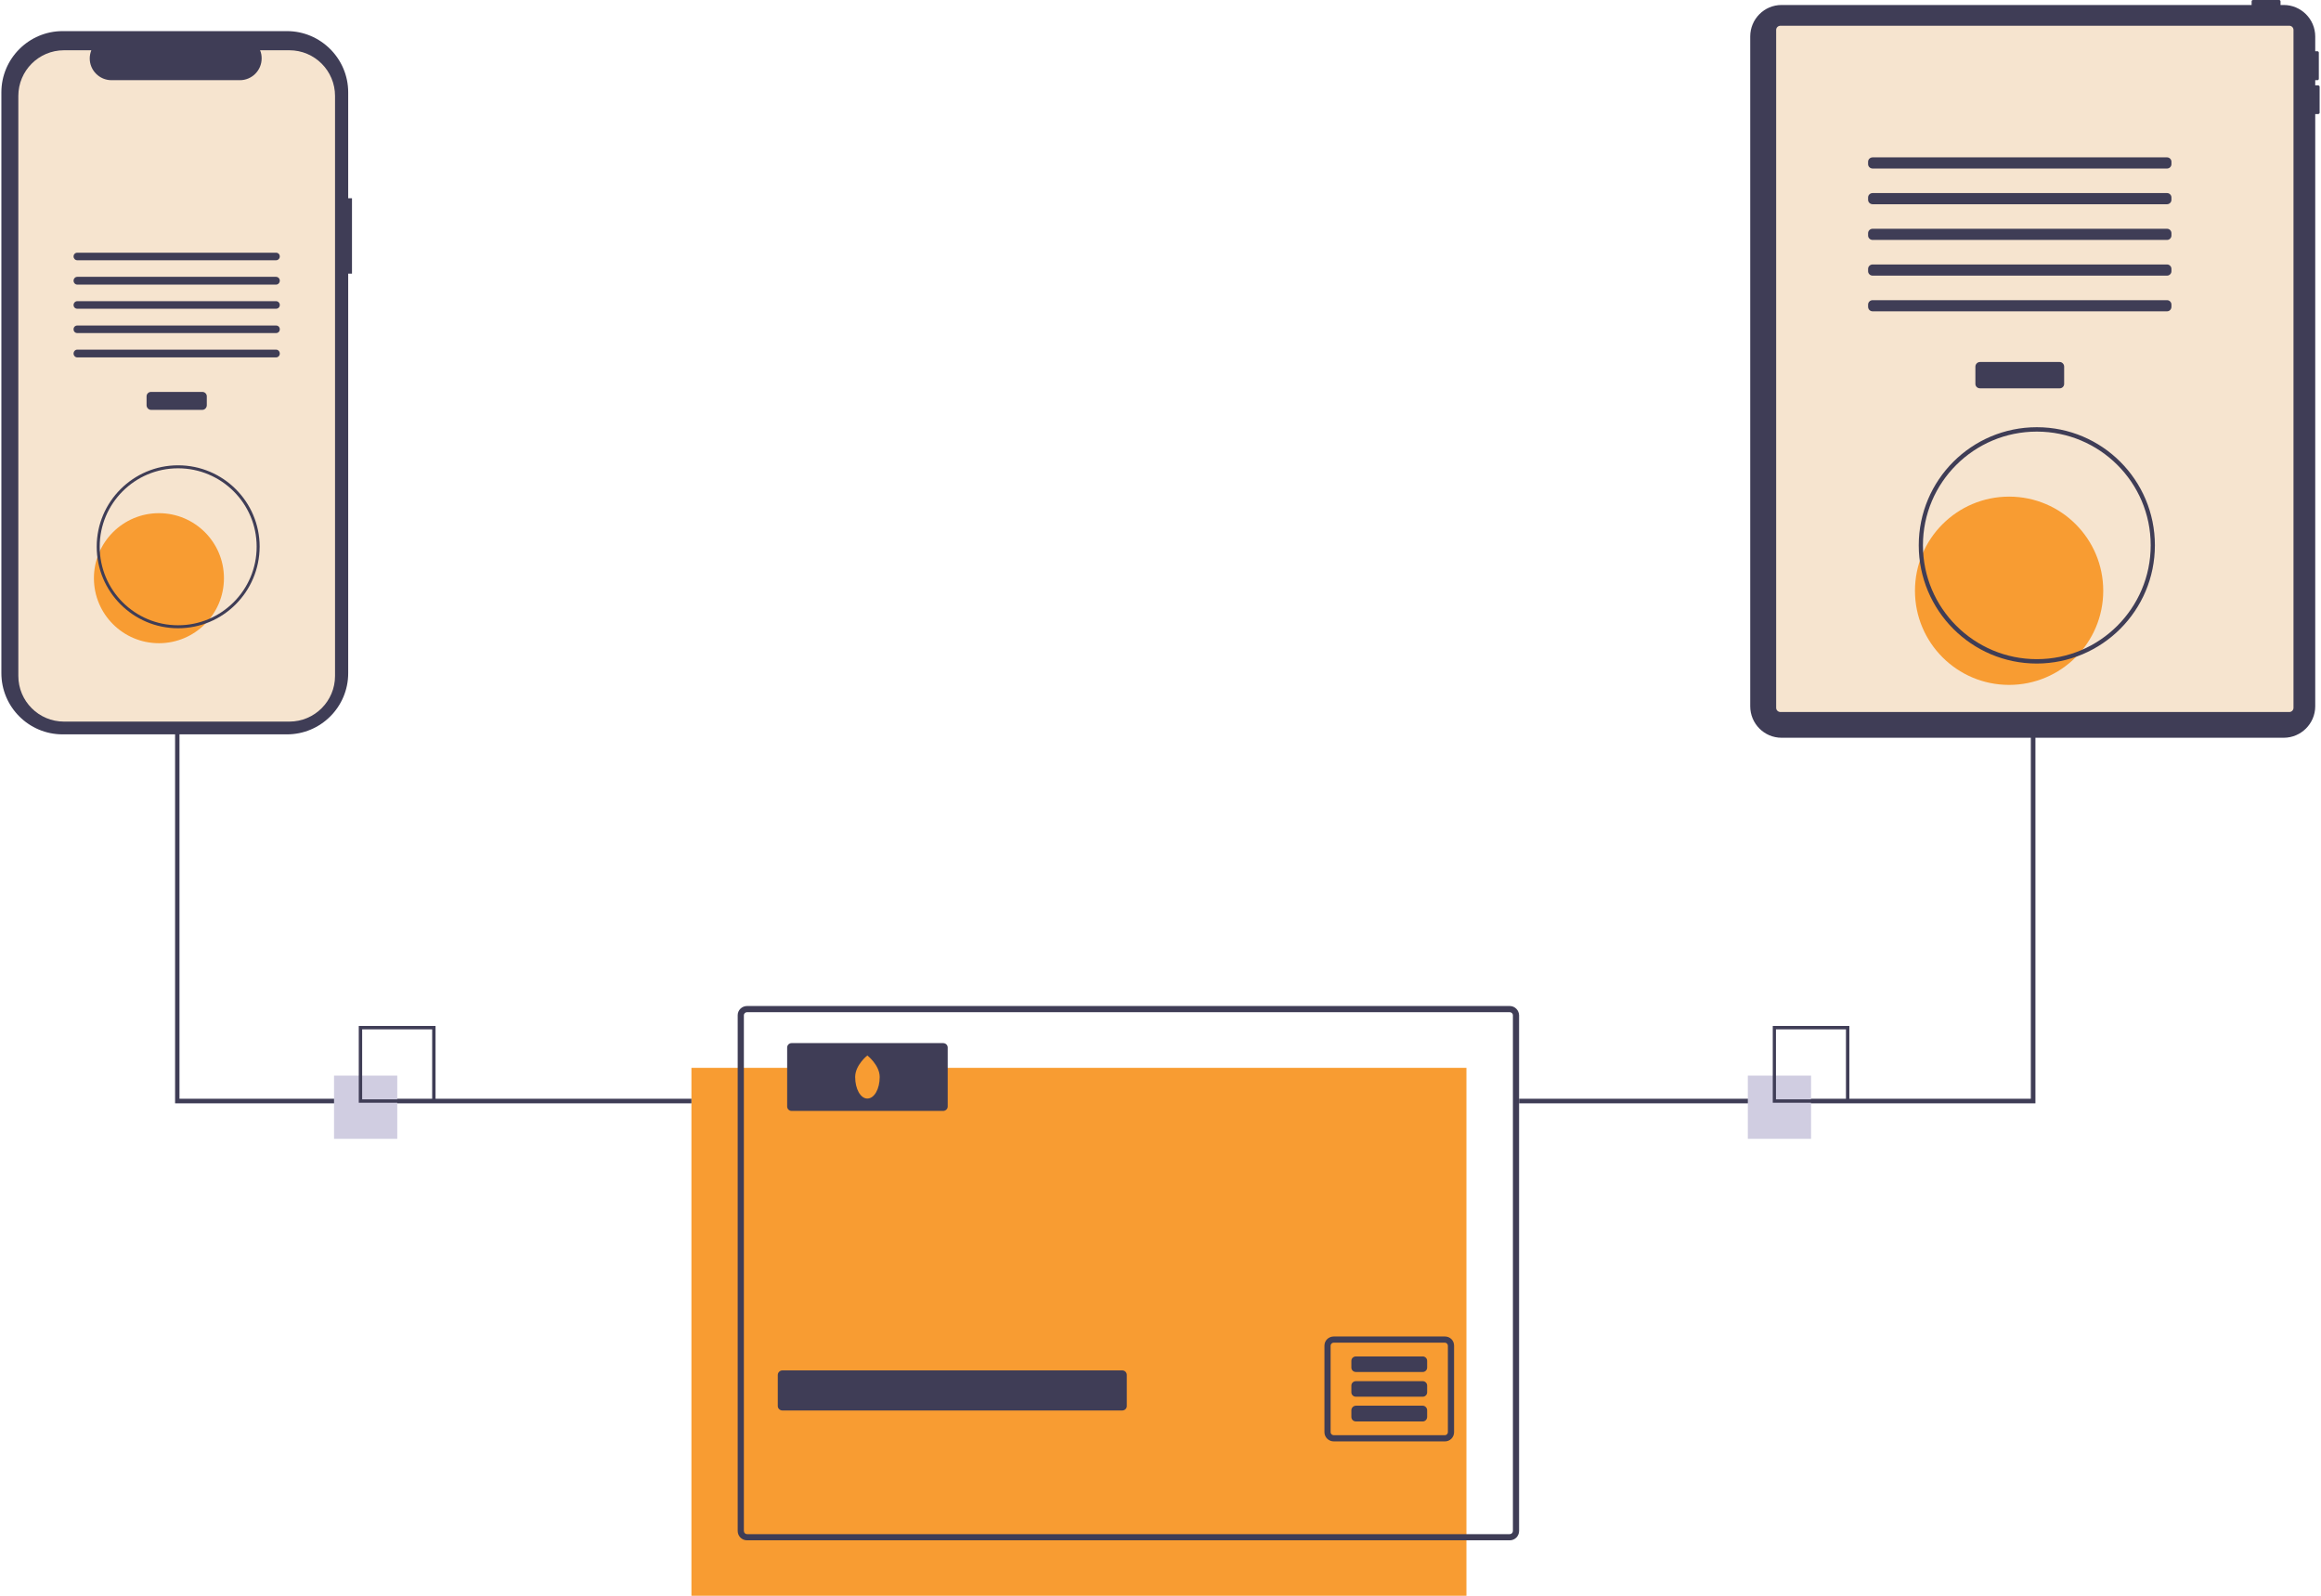 <?xml version="1.0" encoding="UTF-8"?>
<!DOCTYPE svg PUBLIC "-//W3C//DTD SVG 1.1//EN" "http://www.w3.org/Graphics/SVG/1.1/DTD/svg11.dtd">
<!-- Creator: CorelDRAW -->
<svg xmlns="http://www.w3.org/2000/svg" xml:space="preserve" width="800px" height="550px" version="1.1" style="shape-rendering:geometricPrecision; text-rendering:geometricPrecision; image-rendering:optimizeQuality; fill-rule:evenodd; clip-rule:evenodd"
viewBox="0 0 116.24 80.01"
 xmlns:xlink="http://www.w3.org/1999/xlink"
 xmlns:xodm="http://www.corel.com/coreldraw/odm/2003">
 <defs>
  <style type="text/css">
   <![CDATA[
    .fil0 {fill:#F89C32;fill-rule:nonzero}
    .fil3 {fill:#F6E4CF;fill-rule:nonzero}
    .fil1 {fill:#3F3D56;fill-rule:nonzero}
    .fil2 {fill:#D0CDE1;fill-rule:nonzero}
   ]]>
  </style>
 </defs>
 <g id="Capa_x0020_1">
  <g id="_2132465087024">
   <g>
    <rect class="fil0" x="34.6" y="53.54" width="38.86" height="26.48"/>
    <path class="fil1" d="M75.63 50.44l-38.24 0c-0.26,0 -0.47,0.21 -0.47,0.46l0 25.86c0,0 0,0 0,0 0,0.26 0.21,0.47 0.47,0.47 0,0 0,0 0,0l38.24 0c0,0 0,0 0,0 0.26,0 0.47,-0.21 0.47,-0.47 0,0 0,0 0,0l0 -25.86c-0.01,-0.25 -0.21,-0.46 -0.47,-0.46l0 0zm0.16 26.32c0,0 0,0 0,0 0,0.09 -0.07,0.16 -0.16,0.16 0,0 0,0 0,0l-38.24 0c0,0 0,0 0,0 -0.09,0 -0.16,-0.07 -0.16,-0.16 0,0 0,0 0,0l0 -25.86c0,-0.08 0.07,-0.15 0.16,-0.15l38.24 0c0.09,0 0.16,0.07 0.16,0.15l0 25.86z"/>
    <path class="fil1" d="M39.16 68.71l17.04 0c0.13,0 0.23,0.1 0.23,0.23l0 1.56c0,0.12 -0.1,0.22 -0.23,0.22l-17.04 0c-0.12,0 -0.23,-0.1 -0.23,-0.22l0 -1.56c0,-0.13 0.11,-0.23 0.23,-0.23z"/>
    <path class="fil1" d="M72.38 67.01l-5.57 0c0,0 0,0 0,0 -0.26,0 -0.47,0.2 -0.47,0.46 0,0 0,0 0,0l0 4.34c0,0 0,0 0,0 0,0.25 0.21,0.46 0.47,0.46 0,0 0,0 0,0l5.57 0c0,0 0,0 0,0 0.26,0 0.46,-0.21 0.46,-0.46 0,0 0,0 0,0l0 -4.34c0,0 0,0 0,0 0,-0.26 -0.2,-0.46 -0.46,-0.46 0,0 0,0 0,0l0 0zm0.15 4.8c0,0.08 -0.07,0.15 -0.15,0.15l-5.57 0c-0.09,0 -0.16,-0.07 -0.16,-0.15l0 -4.34c0,0 0,0 0,0 0,-0.08 0.07,-0.15 0.15,-0.15 0.01,0 0.01,0 0.01,0l5.57 0c0,0 0,0 0,0 0.08,0 0.15,0.07 0.15,0.15 0,0 0,0 0,0l0 4.34z"/>
    <path class="fil1" d="M67.92 68.01l3.35 0c0.12,0 0.22,0.1 0.22,0.22l0 0.34c0,0.12 -0.1,0.22 -0.22,0.22l-3.35 0c-0.13,0 -0.23,-0.1 -0.23,-0.22l0 -0.34c0,-0.12 0.1,-0.22 0.23,-0.22z"/>
    <path class="fil1" d="M67.92 69.25l3.35 0c0.12,0 0.22,0.1 0.22,0.22l0 0.34c0,0.12 -0.1,0.22 -0.22,0.22l-3.35 0c-0.13,0 -0.23,-0.1 -0.23,-0.22l0 -0.34c0,-0.12 0.1,-0.22 0.23,-0.22z"/>
    <path class="fil1" d="M67.92 70.48l3.35 0c0.12,0 0.22,0.11 0.22,0.23l0 0.33c0,0.13 -0.1,0.23 -0.22,0.23l-3.35 0c-0.13,0 -0.23,-0.1 -0.23,-0.23l0 -0.33c0,-0.12 0.1,-0.23 0.23,-0.23z"/>
    <path class="fil1" d="M39.62 52.3l7.6 0c0.13,0 0.23,0.1 0.23,0.22l0 2.96c0,0.12 -0.1,0.22 -0.23,0.22l-7.6 0c-0.12,0 -0.22,-0.1 -0.22,-0.22l0 -2.96c0,-0.12 0.1,-0.22 0.22,-0.22z"/>
    <path class="fil0" d="M44.04 54c0,0.6 -0.27,1.08 -0.62,1.08 -0.34,0 -0.61,-0.48 -0.61,-1.08 0,-0.6 0.61,-1.08 0.61,-1.08 0,0 0.62,0.48 0.62,1.08z"/>
    <polygon class="fil1" points="101.99,29.81 101.76,29.81 101.76,55.09 76.1,55.09 76.1,55.32 101.99,55.32 "/>
    <polygon class="fil1" points="34.6,55.32 8.71,55.32 8.71,29.81 8.93,29.81 8.93,55.09 34.6,55.09 "/>
    <rect class="fil2" x="16.68" y="53.93" width="3.17" height="3.17"/>
    <path class="fil1" d="M21.77 55.29l-3.85 0 0 -3.85 3.85 0 0 3.85zm-3.68 -0.17l3.51 0 0 -3.51 -3.51 0 0 3.51z"/>
    <rect class="fil2" x="87.57" y="53.93" width="3.17" height="3.17"/>
    <path class="fil1" d="M92.66 55.29l-3.84 0 0 -3.85 3.84 0 0 3.85zm-3.68 -0.17l3.51 0 0 -3.51 -3.51 0 0 3.51z"/>
   </g>
   <path class="fil1" d="M116.16 4.28l-0.14 0 0 -0.26 0.11 0c0.04,0 0.07,-0.03 0.07,-0.07l0 -1.31c0,-0.04 -0.03,-0.07 -0.07,-0.07l-0.11 0 0 -0.74c0,0 0,0 0,0 0,-0.87 -0.71,-1.58 -1.58,-1.58 0,0 0,0 0,0l-0.16 0 0 -0.18c0,-0.04 -0.03,-0.07 -0.07,-0.07l-1.31 0c-0.04,0 -0.07,0.03 -0.07,0.07l0 0.18 -23.57 0c0,0 0,0 0,0 -0.87,0 -1.57,0.71 -1.57,1.58 0,0 0,0 0,0l0 33.58c0,0 0,0 0,0 0,0.87 0.7,1.58 1.57,1.58 0,0 0,0 0,0l25.18 0c0,0 0,0 0,0 0.87,0 1.58,-0.71 1.58,-1.58 0,0 0,0 0,0l0 -29.69 0.14 0c0.04,0 0.08,-0.03 0.08,-0.07l0 -1.3c0,-0.04 -0.04,-0.07 -0.08,-0.07 0,0 0,0 0,0z"/>
   <path class="fil3" d="M89.21 1.29l25.51 0c0.11,0 0.21,0.09 0.21,0.21l0 33.99c0,0.12 -0.1,0.21 -0.21,0.21l-25.51 0c-0.12,0 -0.22,-0.09 -0.22,-0.21l0 -33.99c0,-0.12 0.1,-0.21 0.22,-0.21z"/>
   <path class="fil1" d="M99.21 18.15l4 0c0.12,0 0.22,0.11 0.22,0.23l0 0.87c0,0.12 -0.1,0.22 -0.22,0.22l-4 0c-0.13,0 -0.23,-0.1 -0.23,-0.22l0 -0.87c0,-0.12 0.1,-0.23 0.23,-0.23z"/>
   <path class="fil1" d="M93.83 7.89l14.76 0c0.12,0 0.22,0.1 0.22,0.22l0 0.12c0,0.12 -0.1,0.22 -0.22,0.22l-14.76 0c-0.13,0 -0.23,-0.1 -0.23,-0.22l0 -0.12c0,-0.12 0.1,-0.22 0.23,-0.22z"/>
   <path class="fil1" d="M93.83 9.68l14.76 0c0.12,0 0.22,0.1 0.22,0.22l0 0.12c0,0.12 -0.1,0.22 -0.22,0.22l-14.76 0c-0.13,0 -0.23,-0.1 -0.23,-0.22l0 -0.12c0,-0.12 0.1,-0.22 0.23,-0.22z"/>
   <path class="fil1" d="M93.83 11.47l14.76 0c0.12,0 0.22,0.1 0.22,0.22l0 0.12c0,0.12 -0.1,0.22 -0.22,0.22l-14.76 0c-0.13,0 -0.23,-0.1 -0.23,-0.22l0 -0.12c0,-0.12 0.1,-0.22 0.23,-0.22z"/>
   <path class="fil1" d="M93.83 13.26l14.76 0c0.12,0 0.22,0.1 0.22,0.22l0 0.12c0,0.12 -0.1,0.22 -0.22,0.22l-14.76 0c-0.13,0 -0.23,-0.1 -0.23,-0.22l0 -0.12c0,-0.12 0.1,-0.22 0.23,-0.22z"/>
   <path class="fil1" d="M93.83 15.05l14.76 0c0.12,0 0.22,0.1 0.22,0.22l0 0.11c0,0.13 -0.1,0.23 -0.22,0.23l-14.76 0c-0.13,0 -0.23,-0.1 -0.23,-0.23l0 -0.11c0,-0.12 0.1,-0.22 0.23,-0.22z"/>
   <circle class="fil0" cx="100.67" cy="29.62" r="4.72"/>
   <path class="fil1" d="M102.06 33.27c0,0 0,0 0,0 -3.27,0 -5.92,-2.66 -5.92,-5.93 0,-3.27 2.65,-5.92 5.92,-5.92 3.27,0 5.92,2.65 5.92,5.92 0,3.27 -2.65,5.92 -5.92,5.93l0 0zm0 -11.63c-3.15,0 -5.71,2.55 -5.71,5.7 0,3.15 2.56,5.71 5.71,5.71 3.15,0 5.71,-2.56 5.71,-5.71 0,-3.15 -2.56,-5.7 -5.71,-5.7l0 0z"/>
   <path class="fil1" d="M17.58 9.94l-0.19 0 0 -5.31c0,0 0,0 0,0 0,-1.69 -1.38,-3.07 -3.07,-3.07 0,0 0,0 0,0l-11.25 0c0,0 0,0 0,0 -1.69,0 -3.07,1.38 -3.07,3.07 0,0 0,0 0,0l0 29.12c0,0 0,0 0,0 0,1.7 1.38,3.07 3.07,3.07 0,0 0,0 0,0l11.25 0c0,0 0,0 0,0 1.69,0 3.07,-1.37 3.07,-3.07 0,0 0,0 0,0l0 -20.03 0.19 0 0 -3.78z"/>
   <path class="fil3" d="M16.73 4.81l0 29.08c0,0 0,0 0,0 0,1.26 -1.02,2.29 -2.29,2.29l-11.3 0c-1.27,0 -2.29,-1.03 -2.29,-2.29 0,0 0,0 0,0l0 -29.08c0,-1.26 1.02,-2.29 2.29,-2.29l1.37 0c-0.05,0.13 -0.08,0.27 -0.08,0.41 0,0.6 0.49,1.09 1.09,1.09 0,0 0,0 0,0l6.44 0c0,0 0,0 0,0 0.6,0 1.09,-0.49 1.09,-1.09 0,-0.14 -0.02,-0.28 -0.08,-0.41l1.47 0c1.27,0 2.29,1.03 2.29,2.29l0 0z"/>
   <path class="fil1" d="M7.5 19.65l2.58 0c0.12,0 0.22,0.1 0.22,0.22l0 0.45c0,0.12 -0.1,0.23 -0.22,0.23l-2.58 0c-0.12,0 -0.22,-0.11 -0.22,-0.23l0 -0.45c0,-0.12 0.1,-0.22 0.22,-0.22z"/>
   <path class="fil1" d="M3.81 12.67l9.96 0c0.11,0 0.19,0.08 0.19,0.19l0 0c0,0.1 -0.08,0.19 -0.19,0.19l-9.96 0c-0.11,0 -0.19,-0.09 -0.19,-0.19l0 0c0,-0.11 0.08,-0.19 0.19,-0.19z"/>
   <path class="fil1" d="M3.81 13.88l9.96 0c0.11,0 0.19,0.09 0.19,0.19l0 0c0,0.11 -0.08,0.2 -0.19,0.2l-9.96 0c-0.11,0 -0.19,-0.09 -0.19,-0.2l0 0c0,-0.1 0.08,-0.19 0.19,-0.19z"/>
   <path class="fil1" d="M3.81 15.1l9.96 0c0.11,0 0.19,0.09 0.19,0.19l0 0c0,0.11 -0.08,0.19 -0.19,0.19l-9.96 0c-0.11,0 -0.19,-0.08 -0.19,-0.19l0 0c0,-0.1 0.08,-0.19 0.19,-0.19z"/>
   <path class="fil1" d="M3.81 16.32l9.96 0c0.11,0 0.19,0.08 0.19,0.19l0 0c0,0.11 -0.08,0.19 -0.19,0.19l-9.96 0c-0.11,0 -0.19,-0.08 -0.19,-0.19l0 0c0,-0.11 0.08,-0.19 0.19,-0.19z"/>
   <path class="fil1" d="M3.81 17.53l9.96 0c0.11,0 0.19,0.09 0.19,0.2l0 0c0,0.1 -0.08,0.19 -0.19,0.19l-9.96 0c-0.11,0 -0.19,-0.09 -0.19,-0.19l0 0c0,-0.11 0.08,-0.2 0.19,-0.2z"/>
   <circle class="fil0" cx="7.9" cy="28.99" r="3.26"/>
   <path class="fil1" d="M8.86 31.5c0,0 0,0 0,0 -2.25,0 -4.08,-1.83 -4.08,-4.09 0,-2.25 1.83,-4.08 4.08,-4.08 2.26,0 4.09,1.83 4.09,4.08 0,0 0,0 0,0 -0.01,2.26 -1.83,4.09 -4.09,4.09l0 0zm0 -8.02c-2.17,0 -3.93,1.76 -3.93,3.93 0,2.18 1.76,3.94 3.93,3.94 2.17,0 3.94,-1.76 3.94,-3.94 0,-2.17 -1.77,-3.93 -3.94,-3.93l0 0z"/>
  </g>
 </g>
</svg>
